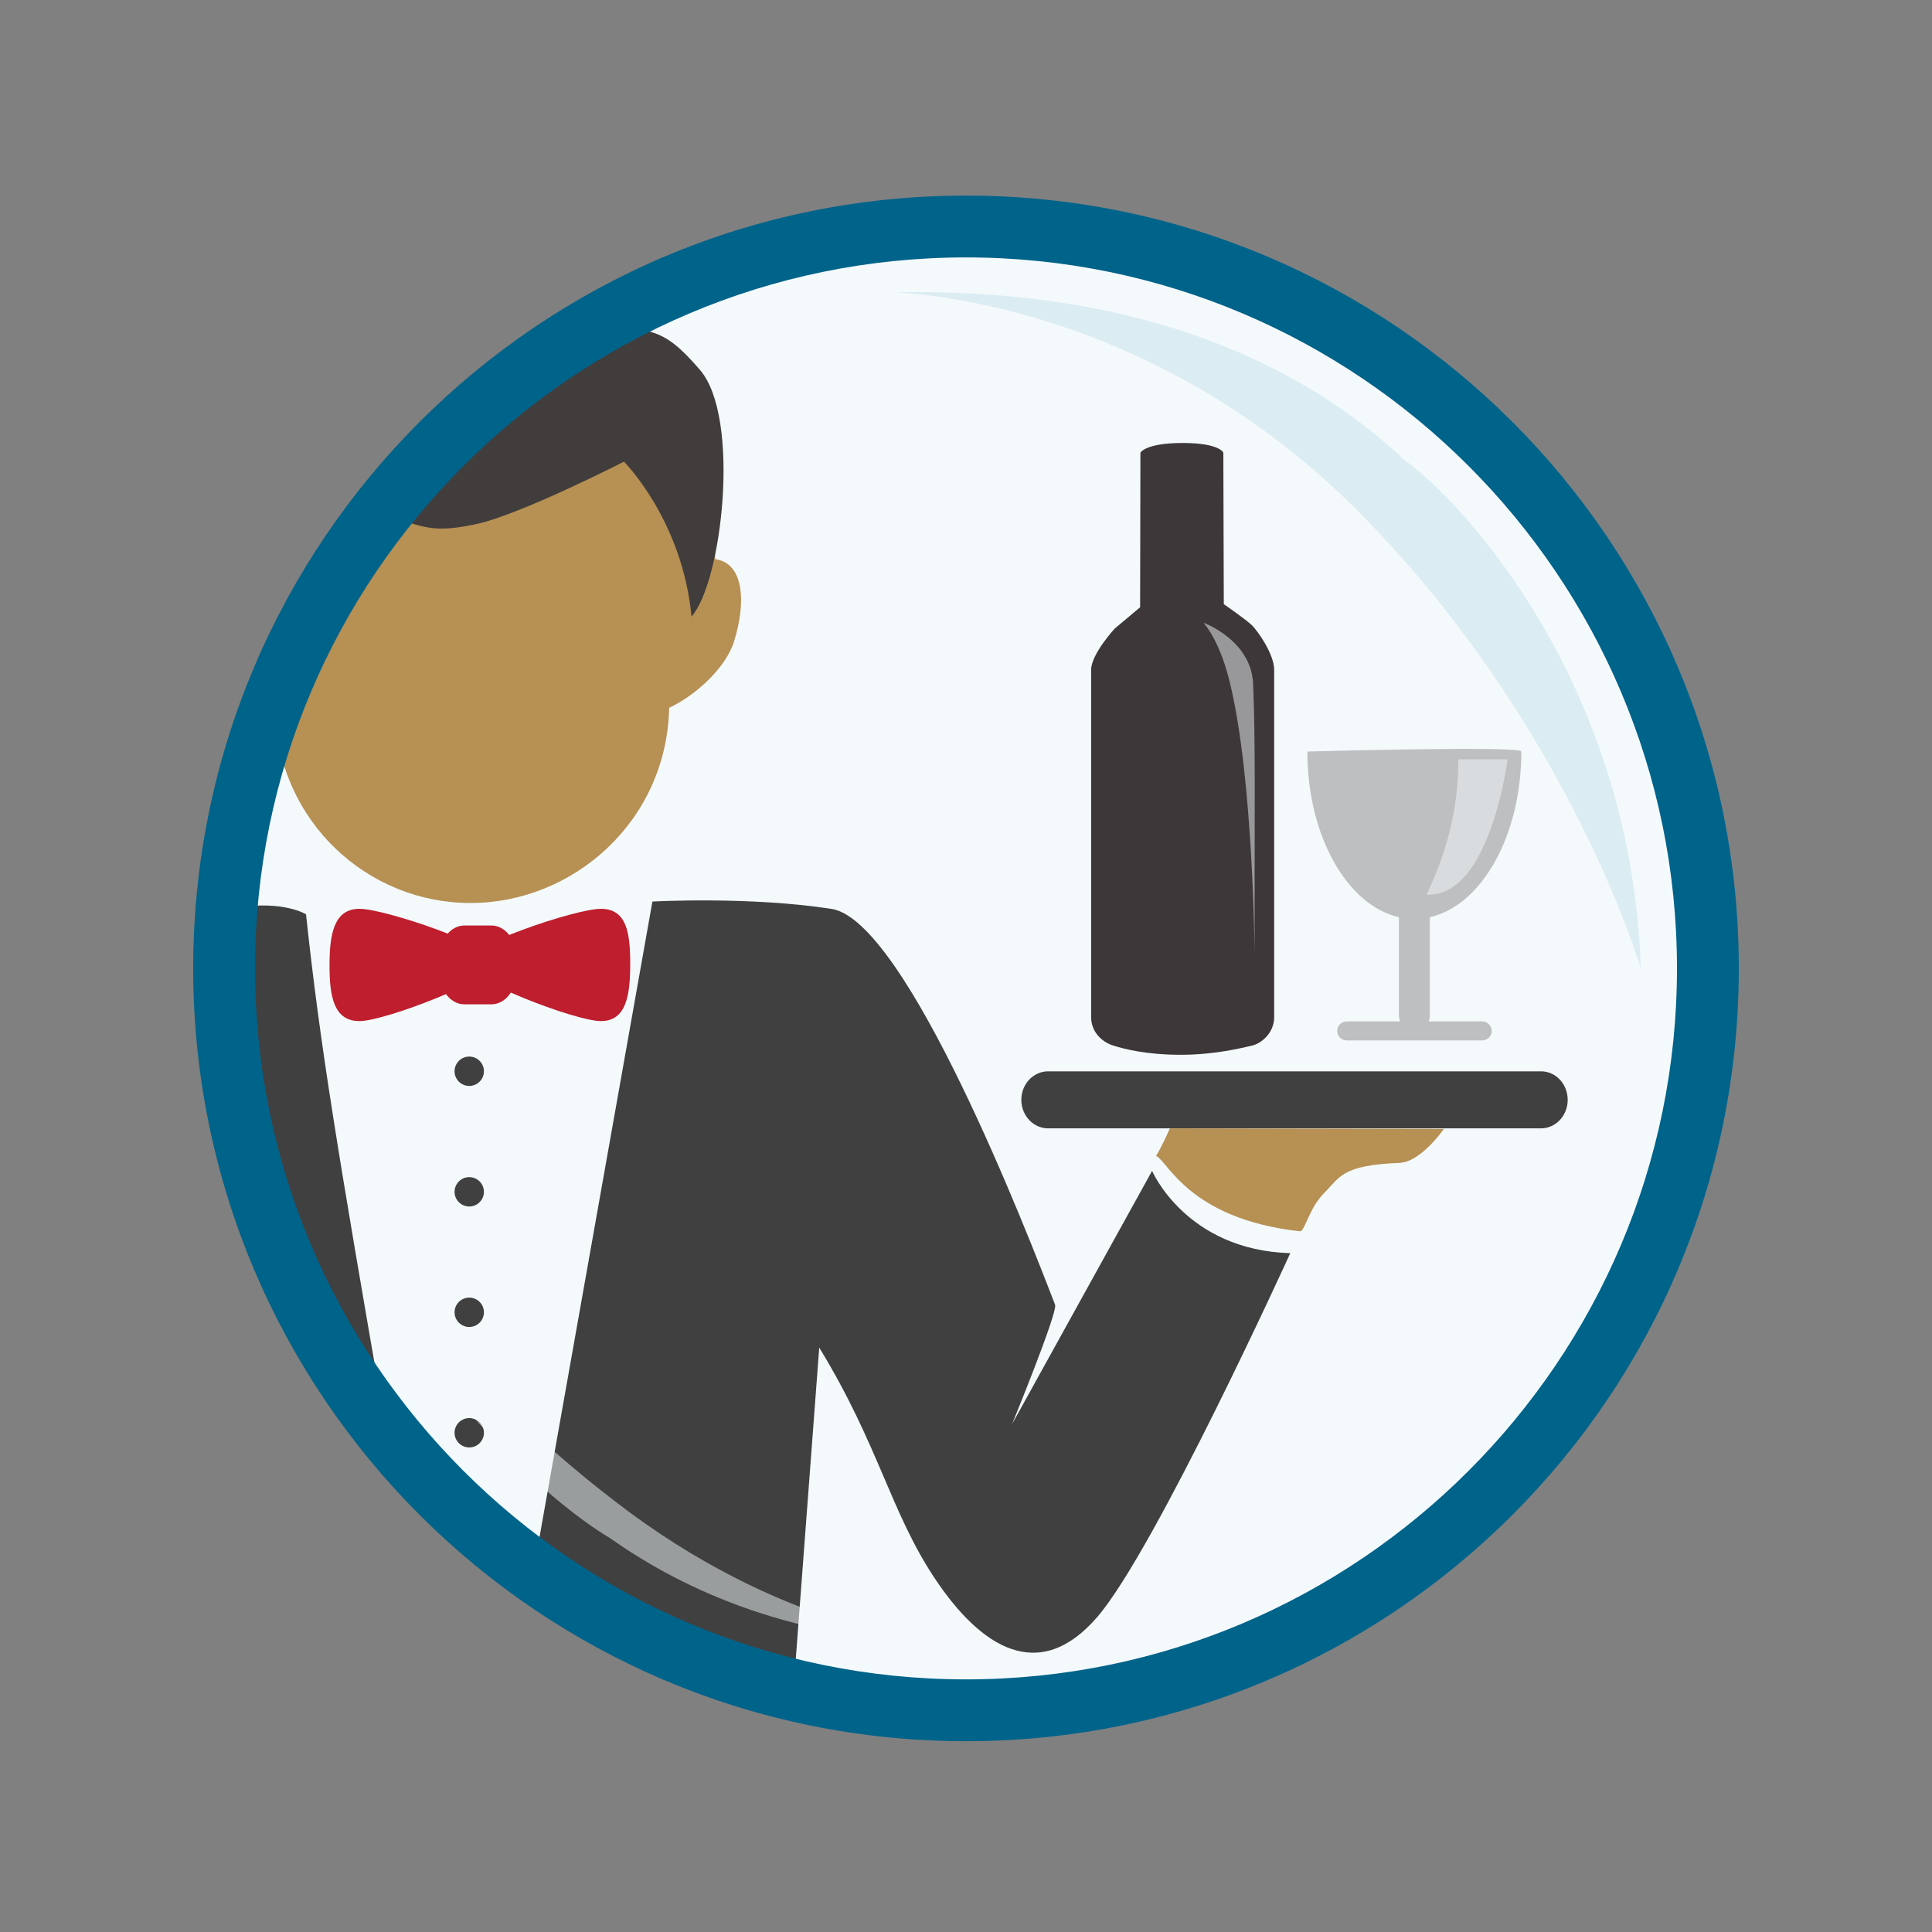 <?xml version="1.0" encoding="utf-8"?>
<!-- Generator: Adobe Illustrator 16.2.1, SVG Export Plug-In . SVG Version: 6.00 Build 0)  -->
<!DOCTYPE svg PUBLIC "-//W3C//DTD SVG 1.1//EN" "http://www.w3.org/Graphics/SVG/1.1/DTD/svg11.dtd">
<svg version="1.1" xmlns="http://www.w3.org/2000/svg" xmlns:xlink="http://www.w3.org/1999/xlink" x="0px" y="0px" width="250px"
	 height="250px" viewBox="0 0 250 250" enable-background="new 0 0 250 250" xml:space="preserve">
<rect x="0" y="0" width="250" height="250" fill="#808080" stroke="none"/>
<g id="Two-Color" display="none">
	<g display="inline">
		<path fill="#F4FAFC" d="M121.5,220.69c-52.93,0-96-43.07-96-96s43.07-96,96-96s96,43.07,96,96S174.43,220.69,121.5,220.69z"/>
	</g>
	<path display="inline" fill="#A5B1BB" d="M188.79,132.17h-6.92c0.1-0.24,0.15-0.49,0.15-0.77v-12.71
		c6.7-1.52,11.84-10.53,11.84-21.44c0-0.77-27.69,0-27.69,0c0,10.91,5.15,19.92,11.85,21.44v12.71c0,0.27,0.06,0.53,0.16,0.77h-6.92
		c-0.68,0-1.23,0.55-1.23,1.23c0,0.68,0.55,1.23,1.23,1.23h17.54c0.68,0,1.23-0.55,1.23-1.23
		C190.02,132.72,189.47,132.17,188.79,132.17z"/>
	<path display="inline" fill="#A5B1BB" d="M161.88,131.61c0,2.04-1.64,3.41-2.87,3.69c-1.23,0.28-4.74,1.19-9.24,1.19
		s-7.39-0.78-8.71-1.19c-1.32-0.41-2.87-1.65-2.87-3.69V86.69c0-2.04,3.04-5.34,3.04-5.34l3.3-2.77l0.04-20.01
		c0,0,0.66-1.25,5.46-1.25c4.8,0,5.27,1.25,5.27,1.25l0.06,19.61c0,0,2.91,2,3.67,2.76c0.76,0.76,2.85,3.72,2.85,5.75V131.61z"/>
	<g display="inline">
		<circle fill="#A5B1BB" cx="60.72" cy="138.62" r="1.9"/>
		<circle fill="#A5B1BB" cx="60.72" cy="154.22" r="1.9"/>
		<circle fill="#A5B1BB" cx="60.72" cy="169.81" r="1.9"/>
		<circle fill="#A5B1BB" cx="60.72" cy="185.4" r="1.9"/>
	</g>
	<g display="inline">
		<path fill="#A5B1BB" d="M42.64,124.93c0,4.01,0.55,7.2,3.88,7.2c3.32,0,17.67-5.54,17.67-7.59c0-2.05-14.34-6.94-17.67-6.94
			C43.19,117.6,42.64,120.92,42.64,124.93z"/>
		<path fill="#A5B1BB" d="M81.55,124.7c0,4.01-0.47,7.43-3.8,7.43s-17.67-5.54-17.67-7.59c0-2.05,14.34-6.94,17.67-6.94
			S81.55,120.68,81.55,124.7z"/>
		<path fill="#A5B1BB" d="M66.77,126.04c0,2.16-1.43,3.92-3.19,3.92h-3.48c-1.76,0-3.19-1.76-3.19-3.92v-2.36
			c0-2.16,1.43-3.92,3.19-3.92h3.48c1.76,0,3.19,1.75,3.19,3.92V126.04z"/>
	</g>
	<path display="inline" fill="#A5B1BB" d="M102.52,220.69l3.49-46.31c7.71,12.63,9.23,21.28,14.96,29.88c6,9,13.5,13.67,21,5
		s24.99-47.1,24.99-47.1c-13.49-0.4-17.88-10.65-17.88-10.65l-18.11,32.75c0,0,5.93-14.47,5.56-15.42
		c-3.6-9.35-19.25-49.73-28.93-51.23c-10.67-1.65-23.18-0.95-23.18-0.95l-0.17,0.97l-15.57,87.65L102.52,220.69z"/>
	<path display="inline" fill="#A5B1BB" d="M199.86,142.32c0,2.04-1.55,3.69-3.46,3.69h-63.78c-1.91,0-3.46-1.66-3.46-3.69l0,0
		c0-2.04,1.55-3.69,3.46-3.69h63.78C198.31,138.62,199.86,140.27,199.86,142.32L199.86,142.32z"/>
	<path display="inline" fill="#A5B1BB" d="M30.76,117.43c6-0.92,8.84,0.88,8.84,0.88c1.83,17.08,4.09,30.63,10.32,66.5l-6.66-9.8
		l-9.5-27C33.76,148,24.76,118.36,30.76,117.43z"/>
	<path display="inline" fill="#A5B1BB" d="M93.17,72.49c-0.2-0.06-0.41-0.1-0.62-0.13c-0.18-5.74-0.56-15.23-1.21-18.59l-6.51-7.43
		l-20.65,5.5c0,1.52-14.98,14.5-14.98,14.5l-8.62,13.5c0,0-8.45,10.48-5.02,11.93c0.4,14.62,12.07,25.08,25.31,25.08
		c13.29,0,25.4-10.55,25.72-25.26c3.35-1.56,7.34-5.13,8.41-8.63C96.56,77.9,96.17,73.41,93.17,72.49z"/>
	<path display="inline" fill="#A5B1BB" d="M90.59,47.88c-4.93-5.73-6.52-5.54-16.25-5.54c-10.53,0-35.7,43.96-35.7,40.62
		c0-6.89,7.75-11.46,10.56-16.62c5.67,1.96,6.81,2.67,12.46,1.47c5.65-1.21,19.08-8.07,19.08-8.07s7.57,7.55,8.74,20.05
		C93.47,75.29,95.86,54.02,90.59,47.88z"/>
	<circle display="inline" fill="none" cx="125" cy="124.69" r="100"/>
	<path display="inline" fill="#A5B1BB" d="M125,33.31c50.73,0,92,41.27,92,92s-41.27,92-92,92s-92-41.27-92-92
		S74.27,33.31,125,33.31 M125,25.31c-55.23,0-100,44.77-100,100c0,55.23,44.77,100,100,100s100-44.77,100-100
		C225,70.09,180.23,25.31,125,25.31L125,25.31z"/>
	<path display="inline" fill="#A5B1BB" d="M151.38,146.01c-1.12,2.54-1.79,3.57-1.79,3.57c1.52,0.61,4.21,8.14,18.62,9.75
		c0.66,0,1.14-2.96,3.17-4.99c2.03-2.03,2.26-3.57,9.71-3.86c2.79-0.11,5.75-4.4,5.75-4.4L151.38,146.01z"/>
</g>
<g id="Full-Color">
	<g>
		<g>
			<path fill="#F4FAFC" d="M121.5,220.69c-52.93,0-96-43.07-96-96s43.07-96,96-96s96,43.07,96,96S174.43,220.69,121.5,220.69z"/>
		</g>
		<path opacity="0.1" fill="#0075A3" d="M212.32,125.31c-1.16-36.39-22.5-59.93-30.57-65.78c-10.59-9.94-30.45-22.46-66.31-21.7
			c0,0,32.34,0.38,59.99,28.02C202.97,93.4,212.32,125.31,212.32,125.31z"/>
		<path fill="#BEBFC1" d="M191.79,132.17h-6.92c0.1-0.24,0.15-0.49,0.15-0.77v-12.71c6.7-1.52,11.84-10.53,11.84-21.44
			c0-0.77-27.69,0-27.69,0c0,10.91,5.15,19.92,11.85,21.44v12.71c0,0.27,0.06,0.53,0.16,0.77h-6.92c-0.68,0-1.23,0.55-1.23,1.23
			c0,0.68,0.55,1.23,1.23,1.23h17.54c0.68,0,1.23-0.55,1.23-1.23C193.02,132.72,192.47,132.17,191.79,132.17z"/>
		<path fill="#3D3739" d="M164.88,131.61c0,2.04-1.64,3.41-2.87,3.69c-1.23,0.28-4.74,1.19-9.24,1.19s-7.39-0.78-8.71-1.19
			c-1.32-0.41-2.87-1.65-2.87-3.69V86.69c0-2.04,3.04-5.34,3.04-5.34l3.3-2.77l0.04-20.01c0,0,0.66-1.25,5.46-1.25
			c4.8,0,5.27,1.25,5.27,1.25l0.06,19.61c0,0,2.91,2,3.67,2.76c0.76,0.76,2.85,3.72,2.85,5.75V131.61z"/>
		<g>
			<circle fill="#404041" cx="60.72" cy="138.62" r="1.9"/>
			<circle fill="#404041" cx="60.72" cy="154.22" r="1.9"/>
			<circle fill="#404041" cx="60.72" cy="169.81" r="1.9"/>
			<circle fill="#404041" cx="60.72" cy="185.4" r="1.9"/>
		</g>
		<g>
			<path fill="#BE1E2D" d="M42.64,124.93c0,4.01,0.55,7.2,3.88,7.2c3.32,0,17.67-5.54,17.67-7.59c0-2.05-14.34-6.94-17.67-6.94
				C43.19,117.6,42.64,120.92,42.64,124.93z"/>
			<path fill="#BE1E2D" d="M81.55,124.7c0,4.01-0.47,7.43-3.8,7.43s-17.67-5.54-17.67-7.59c0-2.05,14.34-6.94,17.67-6.94
				S81.55,120.68,81.55,124.7z"/>
			<path fill="#BE1E2D" d="M66.77,126.04c0,2.16-1.43,3.92-3.19,3.92h-3.48c-1.76,0-3.19-1.76-3.19-3.92v-2.36
				c0-2.16,1.43-3.92,3.19-3.92h3.48c1.76,0,3.19,1.75,3.19,3.92V126.04z"/>
		</g>
		<path fill="#404041" d="M102.52,220.69l3.49-46.31c7.71,12.63,9.23,21.28,14.96,29.88c6,9,13.5,13.67,21,5s24.99-47.1,24.99-47.1
			c-13.49-0.4-17.88-10.65-17.88-10.65l-18.11,32.75c0,0,5.93-14.47,5.56-15.42c-3.6-9.35-19.25-49.73-28.93-51.23
			c-10.67-1.65-23.18-0.95-23.18-0.95l-0.17,0.97l-15.57,87.65L102.52,220.69z"/>
		<path fill="#404041" d="M202.86,142.32c0,2.04-1.55,3.69-3.46,3.69h-63.78c-1.91,0-3.46-1.66-3.46-3.69l0,0
			c0-2.04,1.55-3.69,3.46-3.69h63.78C201.31,138.62,202.86,140.27,202.86,142.32L202.86,142.32z"/>
		<path fill="#404041" d="M30.76,117.43c6-0.92,8.84,0.88,8.84,0.88c1.83,17.08,4.09,30.63,10.32,66.5l-6.66-9.8l-9.5-27
			C33.76,148,24.76,118.36,30.76,117.43z"/>
		<path fill="#B79054" d="M93.17,72.49c-0.2-0.06-0.41-0.1-0.62-0.13c-0.18-5.74-0.56-15.23-1.21-18.59l-6.51-7.43l-20.65,5.5
			c0,1.52-14.98,14.5-14.98,14.5l-8.62,13.5c0,0-8.45,10.48-5.02,11.93c0.4,14.62,12.07,25.08,25.31,25.08
			c13.29,0,25.4-10.55,25.72-25.26c3.35-1.56,7.34-5.13,8.41-8.63C96.56,77.9,96.17,73.41,93.17,72.49z"/>
		<path fill="#413D3C" d="M90.59,47.88c-4.93-5.73-6.52-5.54-16.25-5.54c-10.53,0-35.7,43.96-35.7,40.62
			c0-6.89,7.75-11.46,10.56-16.62c5.67,1.96,6.81,2.67,12.46,1.47c5.65-1.21,19.08-8.07,19.08-8.07s7.57,7.55,8.74,20.05
			C93.47,75.29,95.86,54.02,90.59,47.88z"/>
		<circle fill="none" cx="125" cy="124.69" r="100"/>
		<path fill="#00638A" d="M125,33.31c50.73,0,92,41.27,92,92s-41.27,92-92,92s-92-41.27-92-92S74.27,33.31,125,33.31 M125,25.31
			c-55.23,0-100,44.77-100,100c0,55.23,44.77,100,100,100s100-44.77,100-100C225,70.09,180.23,25.31,125,25.31L125,25.31z"/>
		<path fill="#B79054" d="M151.38,146.01c-1.12,2.54-1.79,3.57-1.79,3.57c1.52,0.61,4.21,8.14,18.62,9.75
			c0.66,0,1.14-2.96,3.17-4.99c2.03-2.03,2.26-3.57,9.71-3.86c2.79-0.11,5.75-4.4,5.75-4.4L151.38,146.01z"/>
		<path opacity="0.5" fill="#F4FAFC" d="M195.08,98.26c0,0-2.26,17.96-10.5,17.5c4.12-8.38,4.12-15.25,4.12-17.5H195.08z"/>
		<path opacity="0.5" fill="#F4FAFC" d="M155.75,80.59c0,0,6.16,2.24,6.4,7.88c0.31,7.38,0.19,14.5,0.19,35
			c0,0-0.14-22.54-3.17-35.04C158.21,84.46,156.95,82.06,155.75,80.59z"/>
		<path opacity="0.5" fill="#F4FAFC" d="M48.2,161.7c7.7,20.26,24.79,33.85,30.66,37.28c8.15,5.77,22.24,13.19,43.19,13.59
			c0,0-19.1-0.95-40.69-16.96C59.85,179.67,48.2,161.7,48.2,161.7z"/>
	</g>
</g>
</svg>

